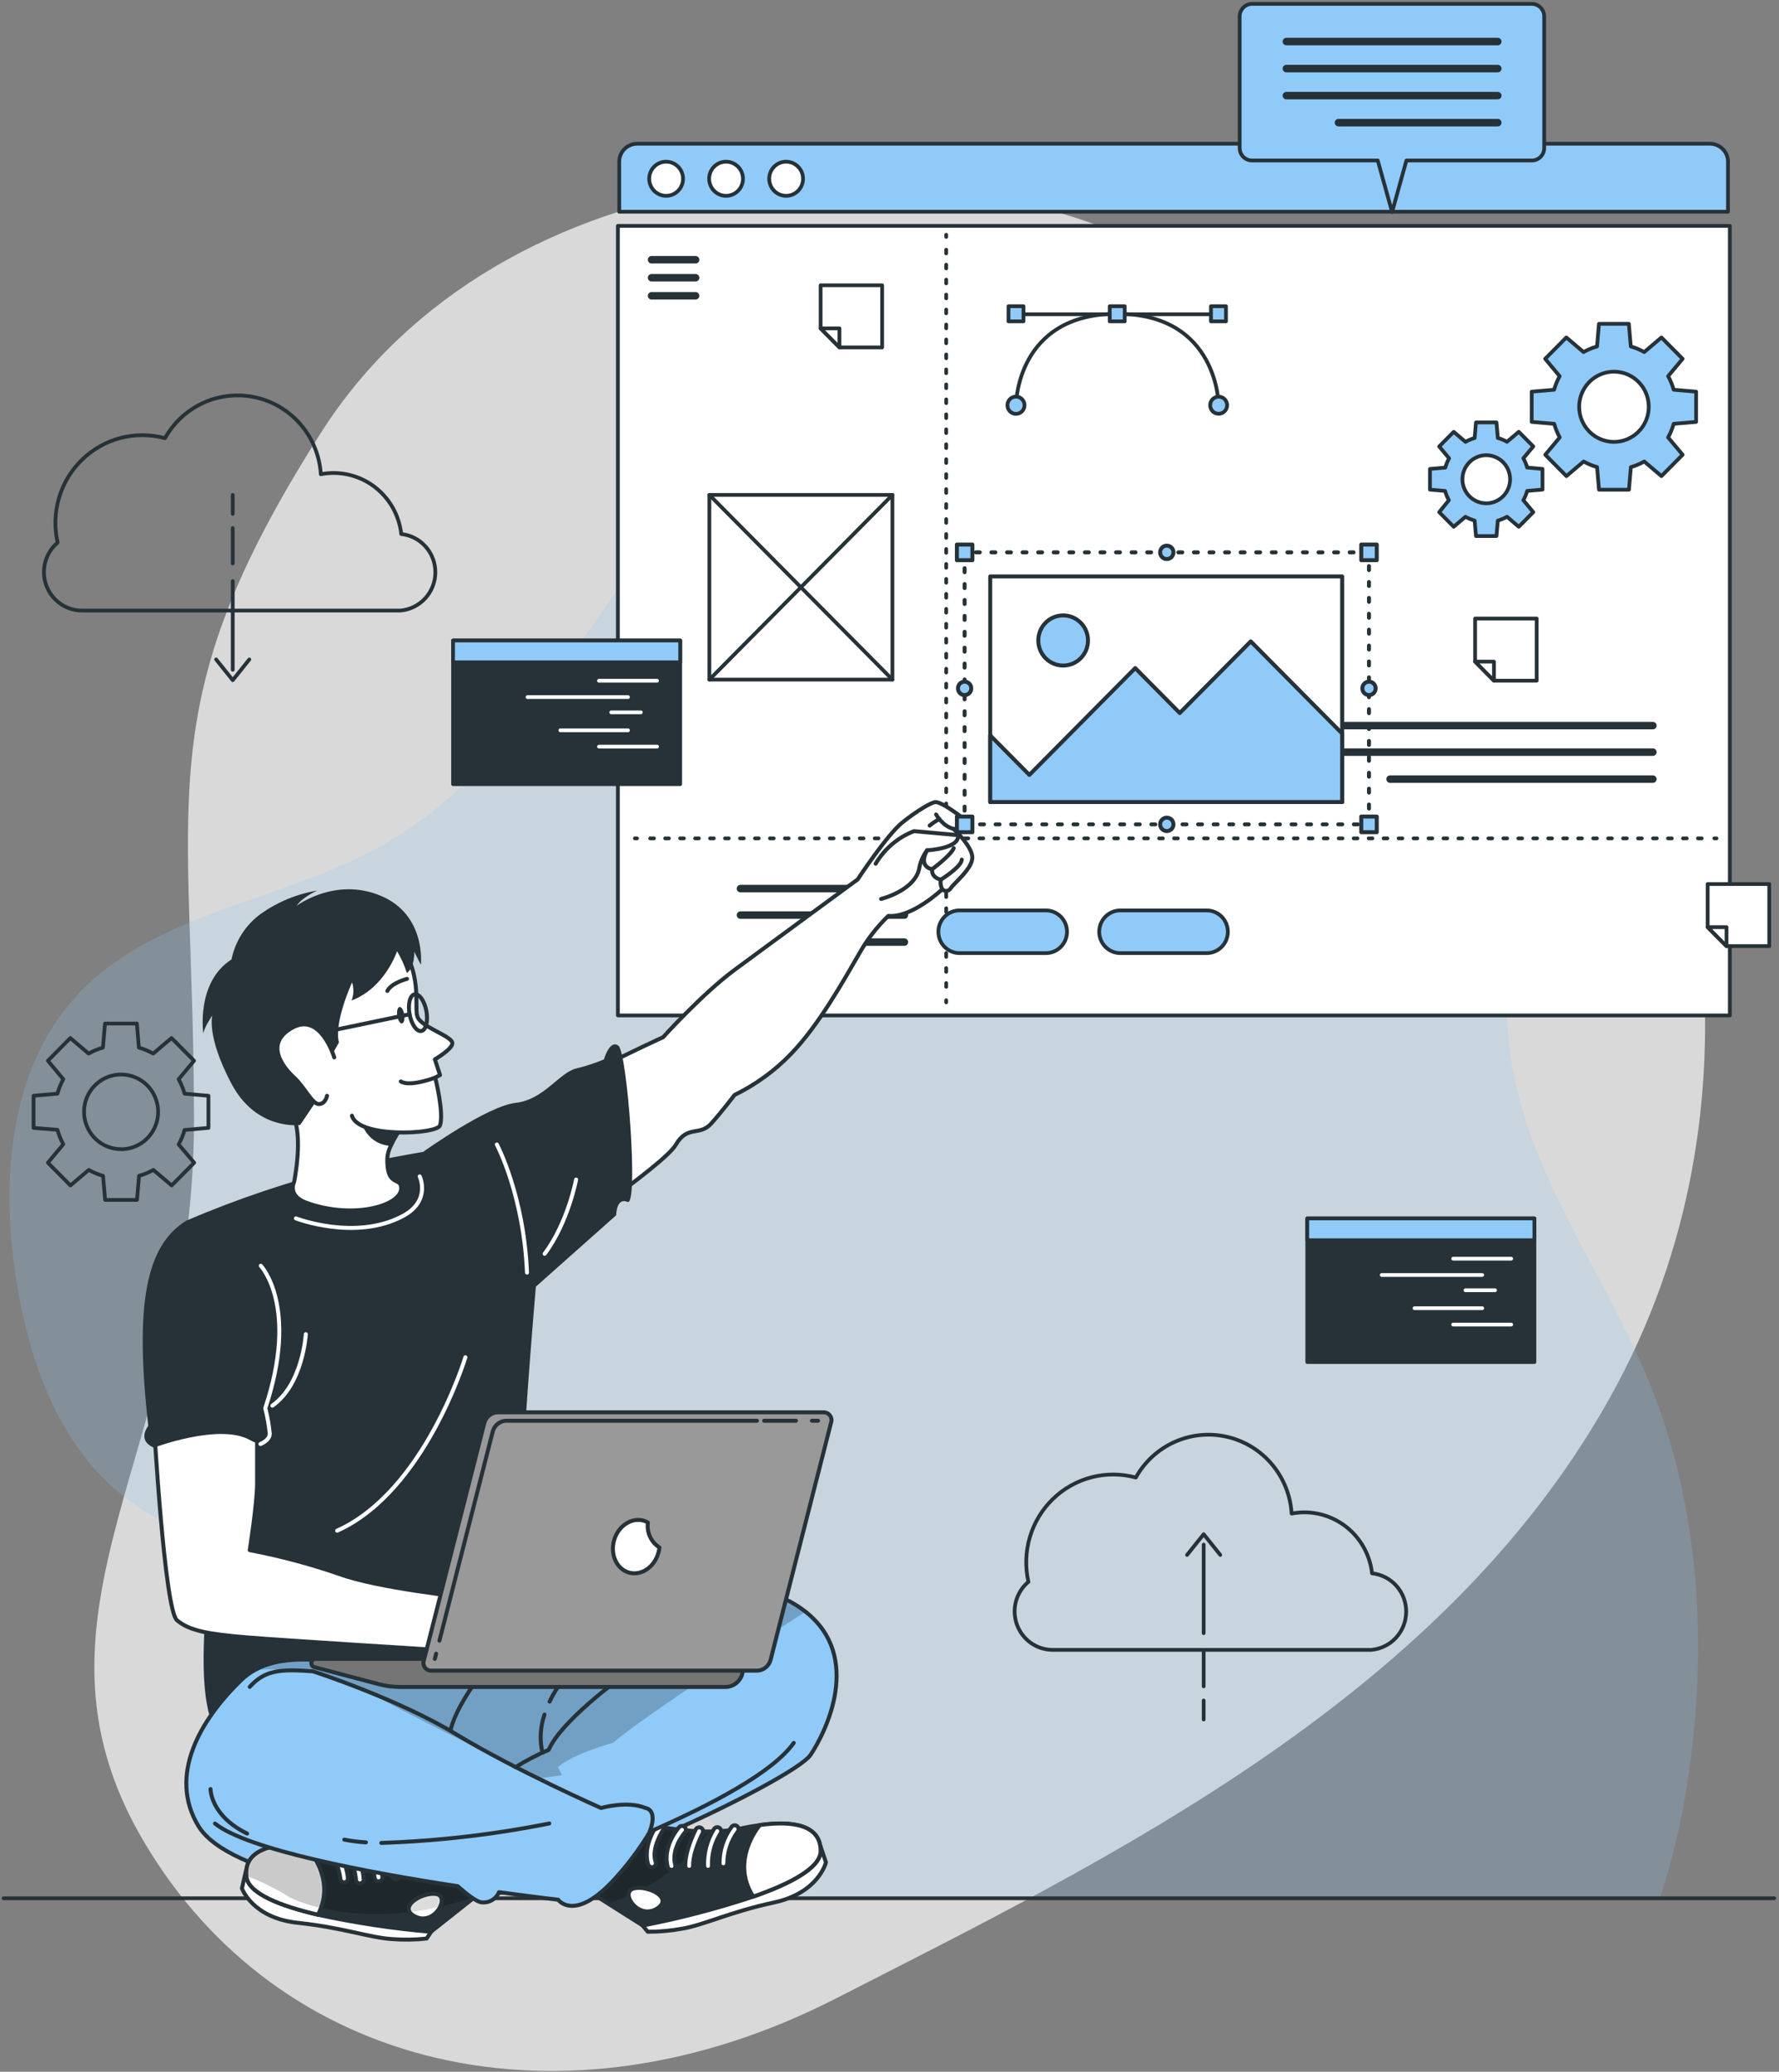 <?xml version="1.0" encoding="UTF-8"?> <svg xmlns="http://www.w3.org/2000/svg" width="498" height="580" viewBox="0 0 498 580" fill="none"><rect x="0" y="0" width="498" height="580" fill="#808080" stroke="none"/><path opacity="0.7" d="M465.92 215.094C465.92 215.094 498.954 301.182 452.531 387.867C406.107 474.552 310.489 520.346 233.958 559.504C157.428 598.661 77.959 579.591 40.197 515.455C2.435 451.32 54.226 405.539 54.297 314.083C54.368 222.627 40.73 198.415 89.843 121.151C138.956 43.888 259.35 26.778 350.395 84.086C441.44 141.394 465.92 215.094 465.92 215.094Z" fill="white"></path><path opacity="0.22" d="M464.652 531.429H214.42C213.412 529.803 212.394 528.177 211.351 526.587C184.431 485.241 141.325 455.756 94.25 441.922C73.16 435.729 50.316 432.046 33.372 417.938C15.931 403.434 7.921 380.286 4.461 357.748C0.255 330.463 2.53 299.866 20.883 279.385C42.436 255.34 78.551 252.638 106.632 236.879C154.963 209.738 173.696 147.934 217.666 114.073C245.451 92.683 282.941 84.397 316.543 89.084C364.163 95.743 408.963 127.943 422.411 175.171C426.277 188.927 427.658 203.272 426.487 217.521C424.343 245.679 418.335 274.196 423.999 301.851C430.243 332.328 449.888 358.047 461.63 386.85C476.252 422.72 478.218 462.894 472.022 501.131C470.363 511.412 467.899 521.543 464.652 531.429Z" fill="#90CAF9"></path><path d="M496.654 531.43H1.001" stroke="#263238" stroke-width="1.049" stroke-linecap="round" stroke-linejoin="round"></path><path d="M209.267 132.285V113.513L223.201 112.317C224.016 109.381 225.169 106.552 226.637 103.888L217.644 93.127L230.796 79.855L241.46 88.93C244.078 87.443 246.863 86.275 249.754 85.451L250.939 71.39H269.695L270.88 85.451C273.772 86.275 276.556 87.443 279.174 88.93L289.838 79.855L302.99 93.127L293.997 103.888C295.465 106.552 296.619 109.381 297.433 112.317L311.367 113.513V132.285L297.433 133.48C296.614 136.395 295.461 139.204 293.997 141.85L302.99 152.611L289.838 165.883L279.174 156.807C276.556 158.295 273.772 159.463 270.88 160.287L269.695 174.348H251.093L249.908 160.287C246.997 159.464 244.193 158.296 241.555 156.807L230.891 165.883L217.739 152.611L226.732 141.85C225.268 139.204 224.115 136.395 223.296 133.48L209.267 132.285ZM260.335 144.707C264.609 144.707 268.788 143.428 272.342 141.032C275.896 138.636 278.666 135.23 280.302 131.244C281.938 127.259 282.366 122.874 281.532 118.644C280.698 114.413 278.639 110.527 275.617 107.477C272.594 104.427 268.744 102.35 264.551 101.509C260.359 100.667 256.013 101.099 252.064 102.75C248.115 104.401 244.74 107.196 242.365 110.782C239.991 114.369 238.723 118.585 238.723 122.899C238.725 125.766 239.286 128.605 240.376 131.254C241.465 133.902 243.062 136.308 245.073 138.333C247.085 140.359 249.472 141.964 252.099 143.058C254.726 144.152 257.541 144.712 260.382 144.707H260.335Z" stroke="#263238" stroke-width="1.049" stroke-linecap="round" stroke-linejoin="round"></path><path d="M9.391 315.759V306.767L16.074 306.182C16.467 304.775 17.02 303.419 17.721 302.14L13.408 296.963L19.687 290.602L24.806 294.954C26.071 294.242 27.415 293.684 28.811 293.292L29.392 286.549H38.313L38.882 293.292C40.279 293.682 41.623 294.24 42.887 294.954L48.018 290.602L54.321 296.963L50.008 302.14C50.718 303.416 51.275 304.773 51.667 306.182L58.35 306.767V315.759L51.667 316.345C51.275 317.753 50.718 319.11 50.008 320.386L54.357 325.515L48.053 331.876L42.923 327.524C41.659 328.238 40.314 328.796 38.918 329.186L38.349 335.93H29.427L28.846 329.186C27.451 328.794 26.107 328.236 24.842 327.524L19.723 331.876L13.408 325.515L17.721 320.338C17.02 319.059 16.467 317.703 16.074 316.297L9.391 315.759ZM33.882 321.737C35.933 321.739 37.939 321.128 39.645 319.98C41.352 318.832 42.682 317.198 43.469 315.287C44.255 313.375 44.462 311.272 44.064 309.241C43.665 307.211 42.679 305.346 41.229 303.882C39.78 302.417 37.932 301.42 35.921 301.015C33.91 300.61 31.824 300.817 29.929 301.608C28.034 302.4 26.414 303.741 25.274 305.461C24.135 307.182 23.526 309.205 23.526 311.275C23.528 312.649 23.798 314.009 24.32 315.278C24.843 316.546 25.608 317.699 26.571 318.669C27.535 319.64 28.679 320.409 29.937 320.933C31.196 321.458 32.544 321.727 33.906 321.725L33.882 321.737Z" stroke="#263238" stroke-width="1.049" stroke-linecap="round" stroke-linejoin="round"></path><path d="M16.134 151.905C15.188 147.773 15.319 143.464 16.514 139.398C17.709 135.332 19.928 131.648 22.955 128.705C25.981 125.762 29.711 123.661 33.782 122.605C37.852 121.55 42.124 121.577 46.182 122.683C48.654 118.26 52.476 114.762 57.078 112.709C61.681 110.657 66.818 110.16 71.723 111.293C76.628 112.427 81.039 115.129 84.298 118.998C87.557 122.867 89.49 127.695 89.808 132.763C92.388 132.265 95.041 132.311 97.602 132.897C100.162 133.483 102.575 134.597 104.689 136.169C106.803 137.741 108.572 139.736 109.886 142.031C111.199 144.325 112.028 146.869 112.321 149.502C114.962 149.782 117.404 151.047 119.17 153.049C120.936 155.05 121.898 157.644 121.868 160.324C121.839 163.004 120.819 165.576 119.01 167.537C117.2 169.498 114.731 170.707 112.084 170.928H22.887C20.703 170.912 18.576 170.219 16.795 168.944C15.014 167.669 13.663 165.872 12.927 163.797C12.19 161.722 12.102 159.469 12.676 157.342C13.25 155.215 14.457 153.318 16.134 151.905Z" stroke="#263238" stroke-width="1.049" stroke-linecap="round" stroke-linejoin="round"></path><path d="M65.15 162.703V187.513" stroke="#263238" stroke-width="1.049" stroke-linecap="round" stroke-linejoin="round"></path><path d="M65.15 147.828V157.74" stroke="#263238" stroke-width="1.049" stroke-linecap="round" stroke-linejoin="round"></path><path d="M65.15 138.551V143.86" stroke="#263238" stroke-width="1.049" stroke-linecap="round" stroke-linejoin="round"></path><path d="M69.795 184.619L65.15 190.418L60.506 184.619" stroke="#263238" stroke-width="1.049" stroke-linecap="round" stroke-linejoin="round"></path><path d="M287.894 442.869C286.951 438.736 287.084 434.427 288.281 430.362C289.478 426.296 291.699 422.613 294.725 419.67C297.752 416.728 301.483 414.627 305.553 413.571C309.624 412.516 313.896 412.542 317.954 413.647C320.423 409.221 324.245 405.719 328.849 403.665C333.453 401.611 338.591 401.115 343.498 402.25C348.404 403.385 352.815 406.091 356.072 409.964C359.329 413.837 361.257 418.669 361.569 423.739C362.741 423.512 363.931 423.396 365.124 423.392C369.811 423.388 374.335 425.128 377.832 428.277C381.329 431.427 383.554 435.766 384.081 440.466C386.722 440.745 389.165 442.008 390.932 444.009C392.699 446.009 393.662 448.603 393.634 451.282C393.606 453.962 392.588 456.534 390.78 458.497C388.971 460.459 386.503 461.67 383.856 461.892H294.577C292.395 461.869 290.274 461.171 288.498 459.893C286.722 458.615 285.377 456.818 284.645 454.744C283.913 452.671 283.828 450.421 284.403 448.297C284.977 446.174 286.184 444.279 287.858 442.869H287.894Z" stroke="#263238" stroke-width="1.049" stroke-linecap="round" stroke-linejoin="round"></path><path d="M336.947 457.216V432.418" stroke="#263238" stroke-width="1.049" stroke-linecap="round" stroke-linejoin="round"></path><path d="M336.947 472.104V462.18" stroke="#263238" stroke-width="1.049" stroke-linecap="round" stroke-linejoin="round"></path><path d="M336.947 481.379V476.07" stroke="#263238" stroke-width="1.049" stroke-linecap="round" stroke-linejoin="round"></path><path d="M332.302 435.311L336.947 429.512L341.592 435.311" stroke="#263238" stroke-width="1.049" stroke-linecap="round" stroke-linejoin="round"></path><path d="M478.654 40.234H178.407C177.065 40.234 175.777 40.763 174.827 41.703C173.878 42.644 173.345 43.92 173.345 45.25V59.28H483.717V45.25C483.717 43.92 483.183 42.644 482.234 41.703C481.284 40.763 479.997 40.234 478.654 40.234Z" fill="#90CAF9" stroke="#263238" stroke-width="1.049" stroke-linecap="round" stroke-linejoin="round"></path><path d="M172.964 63.233H484.24V284.275H172.964V63.233Z" fill="white" stroke="#263238" stroke-width="1.049" stroke-linecap="round" stroke-linejoin="round"></path><path d="M181.732 50.045C181.732 50.991 182.01 51.916 182.531 52.702C183.052 53.489 183.792 54.102 184.658 54.464C185.524 54.826 186.477 54.921 187.396 54.736C188.315 54.551 189.16 54.096 189.823 53.427C190.486 52.758 190.937 51.906 191.12 50.978C191.303 50.051 191.209 49.089 190.85 48.215C190.491 47.341 189.884 46.594 189.105 46.069C188.325 45.543 187.409 45.263 186.471 45.263C185.214 45.263 184.009 45.767 183.12 46.663C182.231 47.56 181.732 48.777 181.732 50.045Z" fill="white" stroke="#263238" stroke-width="1.049" stroke-linecap="round" stroke-linejoin="round"></path><path d="M198.509 50.045C198.509 50.991 198.787 51.916 199.308 52.702C199.829 53.489 200.569 54.102 201.435 54.464C202.301 54.826 203.254 54.921 204.173 54.736C205.093 54.551 205.937 54.096 206.6 53.427C207.263 52.758 207.714 51.906 207.897 50.978C208.08 50.051 207.986 49.089 207.628 48.215C207.269 47.341 206.661 46.594 205.882 46.069C205.103 45.543 204.186 45.263 203.249 45.263C201.992 45.263 200.786 45.767 199.897 46.663C199.009 47.56 198.509 48.777 198.509 50.045Z" fill="white" stroke="#263238" stroke-width="1.049" stroke-linecap="round" stroke-linejoin="round"></path><path d="M215.322 50.045C215.322 50.991 215.6 51.916 216.121 52.702C216.641 53.489 217.382 54.102 218.248 54.464C219.114 54.826 220.067 54.921 220.986 54.736C221.905 54.551 222.75 54.096 223.413 53.427C224.075 52.758 224.527 51.906 224.71 50.978C224.893 50.051 224.799 49.089 224.44 48.215C224.081 47.341 223.474 46.594 222.694 46.069C221.915 45.543 220.999 45.263 220.061 45.263C218.804 45.263 217.599 45.767 216.71 46.663C215.821 47.56 215.322 48.777 215.322 50.045Z" fill="white" stroke="#263238" stroke-width="1.049" stroke-linecap="round" stroke-linejoin="round"></path><path d="M182.394 72.715H194.717" stroke="#263238" stroke-width="2.097" stroke-linecap="round" stroke-linejoin="round"></path><path d="M182.394 77.762H194.717" stroke="#263238" stroke-width="2.097" stroke-linecap="round" stroke-linejoin="round"></path><path d="M182.394 82.807H194.717" stroke="#263238" stroke-width="2.097" stroke-linecap="round" stroke-linejoin="round"></path><path d="M462.688 203.137H369.403" stroke="#263238" stroke-width="2.097" stroke-linecap="round" stroke-linejoin="round"></path><path d="M462.688 210.562H369.403" stroke="#263238" stroke-width="2.097" stroke-linecap="round" stroke-linejoin="round"></path><path d="M462.688 218.119H389.131" stroke="#263238" stroke-width="2.097" stroke-linecap="round" stroke-linejoin="round"></path><path d="M264.875 65.721V66.319" stroke="#263238" stroke-width="1.049" stroke-linecap="round" stroke-linejoin="round"></path><path d="M264.875 69.907V278.227" stroke="#263238" stroke-width="1.049" stroke-linecap="round" stroke-linejoin="round" stroke-dasharray="1.05 3.14"></path><path d="M264.875 280.02V280.617" stroke="#263238" stroke-width="1.049" stroke-linecap="round" stroke-linejoin="round"></path><path d="M480.496 234.703H479.904" stroke="#263238" stroke-width="1.049" stroke-linecap="round" stroke-linejoin="round"></path><path d="M476.361 234.703H180.097" stroke="#263238" stroke-width="1.049" stroke-linecap="round" stroke-linejoin="round" stroke-dasharray="1.05 3.14"></path><path d="M178.318 234.703H177.726" stroke="#263238" stroke-width="1.049" stroke-linecap="round" stroke-linejoin="round"></path><path d="M262.824 232.637H266.912V236.762H262.824V232.637Z" fill="white" stroke="#263238" stroke-width="1.049" stroke-linecap="round" stroke-linejoin="round"></path><path d="M285.458 87.981H340.033" stroke="#263238" stroke-width="1.049" stroke-linecap="round" stroke-linejoin="round"></path><path d="M284.405 113.448C284.405 113.448 284.405 87.849 312.747 87.849C341.089 87.849 341.137 113.448 341.137 113.448" stroke="#263238" stroke-width="1.049" stroke-linecap="round" stroke-linejoin="round"></path><path d="M284.405 115.866C283.084 115.866 282.012 114.784 282.012 113.45C282.012 112.117 283.084 111.035 284.405 111.035C285.727 111.035 286.799 112.117 286.799 113.45C286.799 114.784 285.727 115.866 284.405 115.866Z" fill="#90CAF9" stroke="#263238" stroke-width="1.049" stroke-linecap="round" stroke-linejoin="round"></path><path d="M343.506 113.448C343.506 112.975 343.367 112.513 343.106 112.119C342.846 111.726 342.476 111.42 342.043 111.239C341.61 111.058 341.133 111.01 340.674 111.103C340.214 111.195 339.792 111.423 339.46 111.757C339.129 112.091 338.903 112.518 338.812 112.981C338.72 113.445 338.767 113.926 338.947 114.363C339.126 114.8 339.43 115.174 339.82 115.436C340.209 115.699 340.667 115.839 341.136 115.839C341.765 115.839 342.367 115.587 342.812 115.139C343.256 114.69 343.506 114.082 343.506 113.448Z" fill="#90CAF9" stroke="#263238" stroke-width="1.049" stroke-linecap="round" stroke-linejoin="round"></path><path d="M286.503 89.965H282.309V85.732H286.503V89.965Z" fill="#90CAF9" stroke="#263238" stroke-width="1.049" stroke-linecap="round" stroke-linejoin="round"></path><path d="M314.845 89.965H310.65V85.732H314.845V89.965Z" fill="#90CAF9" stroke="#263238" stroke-width="1.049" stroke-linecap="round" stroke-linejoin="round"></path><path d="M343.187 89.965H338.992V85.732H343.187V89.965Z" fill="#90CAF9" stroke="#263238" stroke-width="1.049" stroke-linecap="round" stroke-linejoin="round"></path><path d="M428.777 118.114V109.649L435.045 109.111C435.417 107.788 435.937 106.512 436.597 105.309L432.545 100.455L438.469 94.476L443.291 98.565C444.48 97.891 445.745 97.365 447.059 96.999L447.604 90.662H455.969L456.514 96.999C457.825 97.364 459.087 97.89 460.27 98.565L465.093 94.476L471.017 100.455L466.965 105.309C467.629 106.51 468.15 107.786 468.517 109.111L474.797 109.649V118.114L468.517 118.652C468.148 119.977 467.627 121.253 466.965 122.455L471.017 127.309L465.093 133.287L460.27 129.198C459.094 129.872 457.841 130.398 456.538 130.764L455.993 137.101H447.616L447.071 130.764C445.761 130.397 444.5 129.871 443.315 129.198L438.493 133.287L432.568 127.309L436.62 122.455C435.963 121.25 435.443 119.975 435.068 118.652L428.777 118.114ZM451.799 123.71C453.725 123.71 455.608 123.134 457.21 122.054C458.811 120.974 460.06 119.439 460.797 117.643C461.534 115.847 461.727 113.871 461.351 111.964C460.975 110.058 460.048 108.307 458.686 106.932C457.323 105.558 455.588 104.622 453.699 104.242C451.809 103.863 449.851 104.058 448.071 104.802C446.292 105.546 444.771 106.805 443.7 108.421C442.63 110.038 442.059 111.938 442.059 113.882C442.059 116.488 443.085 118.988 444.912 120.831C446.738 122.675 449.215 123.71 451.799 123.71Z" fill="#90CAF9" stroke="#263238" stroke-width="1.049" stroke-linecap="round" stroke-linejoin="round"></path><path d="M400.293 137.077V131.29L404.594 130.908C404.842 130.003 405.196 129.132 405.649 128.313L402.876 124.989L406.94 120.9L410.234 123.698C411.048 123.242 411.911 122.881 412.805 122.622L413.173 118.27H418.907L419.287 122.61C420.181 122.869 421.044 123.23 421.858 123.686L425.152 120.888L429.216 124.977L426.431 128.301C426.893 129.117 427.251 129.989 427.498 130.896L431.799 131.278V137.065L427.498 137.436C427.254 138.343 426.895 139.215 426.431 140.031L429.216 143.378L425.152 147.468L421.858 144.67C421.044 145.126 420.181 145.487 419.287 145.746L418.907 150.074H413.173L412.805 145.746C411.911 145.487 411.048 145.126 410.234 144.67L406.94 147.468L402.876 143.378L405.59 140.042C405.134 139.224 404.78 138.353 404.535 137.448L400.293 137.077ZM416.04 140.903C417.36 140.906 418.652 140.513 419.751 139.774C420.849 139.035 421.706 137.984 422.213 136.753C422.719 135.523 422.852 134.168 422.595 132.861C422.338 131.555 421.703 130.354 420.769 129.412C419.835 128.47 418.646 127.828 417.35 127.569C416.055 127.31 414.713 127.444 413.494 127.955C412.274 128.466 411.233 129.331 410.5 130.439C409.768 131.548 409.379 132.851 409.381 134.184C409.384 135.965 410.087 137.672 411.335 138.932C412.583 140.191 414.275 140.9 416.04 140.903Z" fill="#90CAF9" stroke="#263238" stroke-width="1.049" stroke-linecap="round" stroke-linejoin="round"></path><path d="M253.168 248.764H207.278" stroke="#263238" stroke-width="2.097" stroke-linecap="round" stroke-linejoin="round"></path><path d="M253.168 256.189H207.278" stroke="#263238" stroke-width="2.097" stroke-linecap="round" stroke-linejoin="round"></path><path d="M253.168 263.746H227.006" stroke="#263238" stroke-width="2.097" stroke-linecap="round" stroke-linejoin="round"></path><path d="M313.631 266.832H337.791C339.362 266.832 340.869 266.202 341.98 265.081C343.091 263.959 343.715 262.439 343.715 260.853C343.715 259.268 343.091 257.747 341.98 256.626C340.869 255.505 339.362 254.875 337.791 254.875H313.631C312.06 254.875 310.553 255.505 309.442 256.626C308.331 257.747 307.707 259.268 307.707 260.853C307.707 262.439 308.331 263.959 309.442 265.081C310.553 266.202 312.06 266.832 313.631 266.832Z" fill="#90CAF9" stroke="#263238" stroke-width="1.049" stroke-linecap="round" stroke-linejoin="round"></path><path d="M268.606 266.832H292.765C294.336 266.832 295.843 266.202 296.954 265.081C298.065 263.959 298.689 262.439 298.689 260.853C298.689 259.268 298.065 257.747 296.954 256.626C295.843 255.505 294.336 254.875 292.765 254.875H268.606C267.034 254.875 265.528 255.505 264.417 256.626C263.306 257.747 262.681 259.268 262.681 260.853C262.681 262.439 263.306 263.959 264.417 265.081C265.528 266.202 267.034 266.832 268.606 266.832Z" fill="#90CAF9" stroke="#263238" stroke-width="1.049" stroke-linecap="round" stroke-linejoin="round"></path><path d="M198.581 138.559H249.814V190.259H198.581V138.559Z" fill="white" stroke="#263238" stroke-width="1.049" stroke-linecap="round" stroke-linejoin="round"></path><path d="M249.814 138.559L198.581 190.259" stroke="#263238" stroke-width="1.049" stroke-linecap="round" stroke-linejoin="round"></path><path d="M198.581 138.559L249.814 190.259" stroke="#263238" stroke-width="1.049" stroke-linecap="round" stroke-linejoin="round"></path><path d="M229.717 79.866V91.93L234.99 97.251H246.945V79.866H229.717Z" fill="white" stroke="#263238" stroke-width="1.049" stroke-linecap="round" stroke-linejoin="round"></path><path d="M229.72 91.931L234.992 97.251V91.931H229.72Z" fill="white" stroke="#263238" stroke-width="1.049" stroke-linecap="round" stroke-linejoin="round"></path><path d="M412.934 173.162V185.226L418.207 190.559H430.162V173.162H412.934Z" fill="white" stroke="#263238" stroke-width="1.049" stroke-linecap="round" stroke-linejoin="round"></path><path d="M412.934 185.229L418.207 190.561V185.229H412.934Z" fill="white" stroke="#263238" stroke-width="1.049" stroke-linecap="round" stroke-linejoin="round"></path><path d="M478.032 247.496V259.56L483.304 264.881H495.271V247.496H478.032Z" fill="white" stroke="#263238" stroke-width="1.049" stroke-linecap="round" stroke-linejoin="round"></path><path d="M478.032 259.562L483.305 264.883V259.562H478.032Z" fill="white" stroke="#263238" stroke-width="1.049" stroke-linecap="round" stroke-linejoin="round"></path><path d="M126.83 179.316H190.41V219.526H126.83V179.316Z" fill="#263238" stroke="#263238" stroke-width="1.049" stroke-linecap="round" stroke-linejoin="round"></path><path d="M126.83 179.316H190.41V185.426H126.83V179.316Z" fill="#90CAF9" stroke="#263238" stroke-width="1.049" stroke-linecap="round" stroke-linejoin="round"></path><path d="M183.928 190.58H167.671" stroke="white" stroke-width="1.049" stroke-linecap="round" stroke-linejoin="round"></path><path d="M175.799 195.158H147.67" stroke="white" stroke-width="1.049" stroke-linecap="round" stroke-linejoin="round"></path><path d="M179.391 199.426H171.108" stroke="white" stroke-width="1.049" stroke-linecap="round" stroke-linejoin="round"></path><path d="M175.799 204.461H156.853" stroke="white" stroke-width="1.049" stroke-linecap="round" stroke-linejoin="round"></path><path d="M183.928 209.027H167.671" stroke="white" stroke-width="1.049" stroke-linecap="round" stroke-linejoin="round"></path><path d="M365.947 341.102H429.527V381.312H365.947V341.102Z" fill="#263238" stroke="#263238" stroke-width="1.049" stroke-linecap="round" stroke-linejoin="round"></path><path d="M365.947 341.102H429.527V347.211H365.947V341.102Z" fill="#90CAF9" stroke="#263238" stroke-width="1.049" stroke-linecap="round" stroke-linejoin="round"></path><path d="M423.033 352.377H406.789" stroke="white" stroke-width="1.049" stroke-linecap="round" stroke-linejoin="round"></path><path d="M414.918 356.943H386.789" stroke="white" stroke-width="1.049" stroke-linecap="round" stroke-linejoin="round"></path><path d="M418.508 361.211H410.226" stroke="white" stroke-width="1.049" stroke-linecap="round" stroke-linejoin="round"></path><path d="M414.918 366.246H395.972" stroke="white" stroke-width="1.049" stroke-linecap="round" stroke-linejoin="round"></path><path d="M423.033 370.824H406.789" stroke="white" stroke-width="1.049" stroke-linecap="round" stroke-linejoin="round"></path><path d="M350.487 1.086H428.81C429.727 1.09 430.606 1.46 431.254 2.114C431.903 2.769 432.269 3.655 432.273 4.581V41.454C432.269 42.378 431.902 43.263 431.253 43.915C430.604 44.567 429.726 44.933 428.81 44.933H393.699L389.696 59.362L385.676 44.933H350.487C349.571 44.933 348.692 44.567 348.043 43.915C347.394 43.263 347.027 42.378 347.023 41.454V4.581C347.027 3.655 347.394 2.769 348.042 2.114C348.691 1.46 349.569 1.09 350.487 1.086Z" fill="#90CAF9" stroke="#263238" stroke-width="1.049" stroke-linecap="round" stroke-linejoin="round"></path><path d="M419.277 11.635H360.098" stroke="#263238" stroke-width="2.097" stroke-linecap="round" stroke-linejoin="round"></path><path d="M419.277 19.201H360.098" stroke="#263238" stroke-width="2.097" stroke-linecap="round" stroke-linejoin="round"></path><path d="M419.277 26.769H360.098" stroke="#263238" stroke-width="2.097" stroke-linecap="round" stroke-linejoin="round"></path><path d="M419.277 34.337H374.682" stroke="#263238" stroke-width="2.097" stroke-linecap="round" stroke-linejoin="round"></path><path d="M248.669 256.414C255.323 256.985 263.762 248.964 263.762 248.964C263.924 249.132 264.122 249.261 264.342 249.338C264.561 249.416 264.795 249.441 265.026 249.412C265.257 249.382 265.478 249.299 265.671 249.168C265.864 249.037 266.024 248.863 266.139 248.659C267.221 247.085 271.912 243.443 272.176 240.295C272.441 237.147 266.906 232.045 266.906 232.045C271.17 233.213 271.623 230.687 271.623 230.687C271.623 230.687 264.441 224.709 261.926 224.544C260.945 224.481 256.668 226.968 252.53 230.319C248.204 233.835 240.079 246.209 240.079 246.209C240.079 246.209 212.597 266.352 205.654 271.505C196.485 278.308 185.618 290.378 185.618 290.378C185.618 290.378 149.143 306.979 139.081 316.105L152.69 348.622C152.69 348.622 185.857 326.195 189.165 320.509C192.473 314.823 195.793 318.237 199.114 314.518C202.434 310.799 205.616 306.547 205.616 306.547C211.522 303.67 216.881 299.769 221.451 295.023C229.199 286.989 236.029 274.716 240.318 267.329C242.538 263.285 245.354 259.605 248.669 256.414Z" fill="white" stroke="#263238" stroke-width="1.113" stroke-linecap="round" stroke-linejoin="round"></path><path d="M246.644 251.666C246.644 251.666 256.543 249.242 257.398 242.655C257.776 240.985 258.501 239.414 259.524 238.047C259.524 238.047 268.756 237.591 268.177 233.796L255.851 232.691C251.364 234.431 247.586 237.64 245.122 241.804" fill="white"></path><path d="M246.644 251.666C246.644 251.666 256.543 249.242 257.398 242.655C257.776 240.985 258.501 239.414 259.524 238.047C259.524 238.047 268.756 237.591 268.177 233.796L255.851 232.691C251.364 234.431 247.586 237.64 245.122 241.804" stroke="#263238" stroke-width="1.113" stroke-linecap="round" stroke-linejoin="round"></path><path d="M263.773 248.962C263.334 248.139 263.188 247.19 263.358 246.271C263.358 246.271 260.642 245.764 260.944 243.339C260.944 243.339 256.919 242.844 259.522 238.047" stroke="#263238" stroke-width="1.113" stroke-linecap="round" stroke-linejoin="round"></path><path d="M260.946 243.337C260.946 243.337 266.367 239.289 266.971 237.436" stroke="#263238" stroke-width="1.113" stroke-linecap="round" stroke-linejoin="round"></path><path d="M263.359 246.271C263.359 246.271 269.132 242.717 269.232 240.648" stroke="#263238" stroke-width="1.113" stroke-linecap="round" stroke-linejoin="round"></path><path d="M262.042 228.02C262.042 228.02 263.878 231.345 266.922 232.043" stroke="#263238" stroke-width="1.113" stroke-linecap="round" stroke-linejoin="round"></path><path d="M262.957 229.314C261.992 229.823 261.081 230.431 260.24 231.129" stroke="#263238" stroke-width="1.113" stroke-linecap="round" stroke-linejoin="round"></path><path d="M52.146 341.726C66.378 335.648 81.059 330.7 96.054 326.927C118.14 321.711 153.911 317.053 153.911 317.053C153.911 317.053 144.075 418.335 146.666 424.427C149.257 430.52 164.803 450.979 164.803 450.979C164.803 450.979 80.672 484.08 66.007 486.898C51.341 489.715 58.988 438.351 58.988 438.351C58.988 438.351 43.493 373.063 52.146 341.726Z" fill="#263238"></path><path d="M82.347 330.852C82.347 330.852 80.347 334.659 85.604 336.652C99.225 341.729 113.74 337.249 112.193 331.867C111.602 329.811 108.231 331.867 108.42 324.252C108.512 323.078 108.824 321.933 109.338 320.876C110.299 318.816 111.457 316.856 112.797 315.025C114.25 312.986 115.808 311.024 117.463 309.148C117.463 309.148 95.842 295.187 79.806 309.148C79.831 309.085 85.793 312.131 82.347 330.852Z" fill="white" stroke="#263238" stroke-width="1.113" stroke-linecap="round" stroke-linejoin="round"></path><path d="M55.556 511.242C64.071 525.203 107.275 531.815 130.857 531.194C154.44 530.572 222.296 498.194 226.899 491.29C231.163 484.944 241.64 463.913 225.49 451.208C224.12 450.141 222.665 449.19 221.139 448.365C210.083 442.324 136.555 461.375 136.555 461.375C136.555 461.375 132.002 458.468 130.329 458.684C125.197 459.344 121.525 463.532 111.161 466.515C103.904 468.609 84.094 460.562 71.441 467.48C70.037 468.237 68.742 469.185 67.593 470.297C55.77 481.695 47.053 497.242 55.556 511.242Z" fill="#90CAF9"></path><mask id="mask0_3911_2202" style="mask-type:luminance" maskUnits="userSpaceOnUse" x="52" y="447" width="183" height="85"><path d="M55.556 511.246C64.071 525.207 107.275 531.819 130.857 531.197C154.44 530.576 222.296 498.198 226.899 491.294C231.163 484.948 241.64 463.917 225.49 451.212C224.12 450.145 222.665 449.194 221.139 448.369C210.083 442.328 136.555 461.379 136.555 461.379C136.555 461.379 132.002 458.472 130.329 458.688C125.197 459.348 121.525 463.536 111.161 466.519C103.904 468.613 84.094 460.566 71.441 467.483C70.037 468.241 68.742 469.189 67.593 470.301C55.77 481.699 47.053 497.246 55.556 511.246Z" fill="white"></path></mask><g mask="url(#mask0_3911_2202)"><path opacity="0.3" d="M71.441 467.483C84.409 466.608 95.967 469.349 104.042 474.159C113.613 479.871 158.817 501.841 158.817 501.841C158.716 499.48 156.201 494.721 156.201 494.721C160.452 490.913 171.57 487.93 171.57 487.93C180.186 480.505 214.334 458.358 225.49 451.212C224.12 450.145 222.664 449.194 221.138 448.369C210.083 442.328 136.555 461.379 136.555 461.379C136.555 461.379 132.002 458.472 130.329 458.688C125.197 459.348 121.525 463.536 111.161 466.519C103.866 468.613 84.094 460.566 71.441 467.483Z" fill="black" fill-opacity="0.7"></path></g><path d="M55.556 511.242C64.071 525.203 107.275 531.815 130.857 531.194C154.44 530.572 222.296 498.194 226.899 491.29C231.163 484.944 241.64 463.913 225.49 451.208C224.12 450.141 222.665 449.19 221.139 448.365C210.083 442.324 136.555 461.375 136.555 461.375C136.555 461.375 132.002 458.468 130.329 458.684C125.197 459.344 121.525 463.532 111.161 466.515C103.904 468.609 84.094 460.562 71.441 467.48C70.037 468.237 68.742 469.185 67.593 470.297C55.77 481.695 47.053 497.242 55.556 511.242Z" stroke="#263238" stroke-width="1.113" stroke-linecap="round" stroke-linejoin="round"></path><path d="M68.81 523.885L67.728 528.67C67.728 528.67 70.621 536.945 83.337 538.303C96.053 539.661 103.587 542.491 109.75 542.859C112.971 543.116 116.21 543.065 119.422 542.707L120.68 540.829L68.81 523.885Z" fill="white" stroke="#263238" stroke-width="1.113" stroke-linecap="round" stroke-linejoin="round"></path><path d="M142.654 523.376L120.619 540.827C109.998 539.911 99.445 538.317 89.024 536.055C78.585 533.618 69.466 530.128 68.975 525.33C68.208 518.045 75.931 516.052 85.1 516.331C86.81 516.331 88.571 516.509 90.344 516.687C105.022 518.273 123.687 510.1 123.687 510.1L142.654 523.376Z" fill="#263238"></path><mask id="mask1_3911_2202" style="mask-type:luminance" maskUnits="userSpaceOnUse" x="68" y="510" width="75" height="31"><path d="M142.654 523.374L120.619 540.825C109.998 539.909 99.445 538.315 89.024 536.053C78.585 533.616 69.466 530.126 68.975 525.328C68.208 518.043 75.931 516.05 85.1 516.329C86.81 516.329 88.571 516.507 90.344 516.685C105.022 518.271 123.687 510.098 123.687 510.098L142.654 523.374Z" fill="white"></path></mask><g mask="url(#mask1_3911_2202)"><path opacity="0.3" d="M68.963 525.149C73.241 526.755 77.345 528.797 81.213 531.242C81.213 531.242 101.677 541.865 133.133 530.924L142.654 523.373L123.687 510.084C123.687 510.084 105.035 518.27 90.344 516.671C88.571 516.481 86.81 516.354 85.1 516.316C75.994 516.037 68.334 517.991 68.963 525.149Z" fill="black" fill-opacity="0.7"></path></g><path d="M142.654 523.376L120.619 540.827C109.998 539.911 99.445 538.317 89.024 536.055C78.585 533.618 69.466 530.128 68.975 525.33C68.208 518.045 75.931 516.052 85.1 516.331C86.81 516.331 88.571 516.509 90.344 516.687C105.022 518.273 123.687 510.1 123.687 510.1L142.654 523.376Z" stroke="#263238" stroke-width="1.113" stroke-linecap="round" stroke-linejoin="round"></path><path d="M122.115 530.255C126.089 530.902 121.725 539.14 116.342 536.601C110.958 534.063 118.14 529.595 122.115 530.255Z" fill="white"></path><mask id="mask2_3911_2202" style="mask-type:luminance" maskUnits="userSpaceOnUse" x="114" y="530" width="10" height="8"><path d="M122.115 530.255C126.089 530.902 121.725 539.14 116.342 536.601C110.958 534.063 118.14 529.595 122.115 530.255Z" fill="white"></path></mask><g mask="url(#mask2_3911_2202)"><path opacity="0.2" d="M114.659 535.294C117.538 534.94 120.397 534.436 123.224 533.784C123.979 532.172 123.803 530.522 122.117 530.255C118.784 529.697 113.175 532.806 114.659 535.294Z" fill="black" fill-opacity="0.7"></path></g><path d="M122.115 530.255C126.089 530.902 121.725 539.14 116.342 536.601C110.958 534.063 118.14 529.595 122.115 530.255Z" stroke="#263238" stroke-width="1.113" stroke-linecap="round" stroke-linejoin="round"></path><path d="M89.025 536.043C78.586 533.607 69.467 530.116 68.977 525.319C68.209 518.033 75.932 516.041 85.101 516.32C85.503 516.713 94.396 525.382 89.025 536.043Z" fill="white"></path><mask id="mask3_3911_2202" style="mask-type:luminance" maskUnits="userSpaceOnUse" x="68" y="516" width="23" height="21"><path d="M89.023 536.043C78.584 533.607 69.465 530.116 68.975 525.319C68.207 518.033 75.93 516.041 85.099 516.32C85.501 516.713 94.394 525.382 89.023 536.043Z" fill="white"></path></mask><g mask="url(#mask3_3911_2202)"><path opacity="0.3" d="M68.966 525.154C73.244 526.76 77.348 528.801 81.216 531.246C83.973 532.532 86.863 533.507 89.832 534.153C93.354 524.38 85.48 516.688 85.103 516.32C75.997 516.041 68.337 517.996 68.966 525.154Z" fill="black" fill-opacity="0.7"></path></g><path d="M89.025 536.043C78.586 533.607 69.467 530.116 68.977 525.319C68.209 518.033 75.932 516.041 85.101 516.32C85.503 516.713 94.396 525.382 89.025 536.043Z" stroke="#263238" stroke-width="1.113" stroke-linecap="round" stroke-linejoin="round"></path><path d="M96.471 526.994H96.408C96.265 527.001 96.122 526.979 95.987 526.929C95.853 526.88 95.729 526.804 95.624 526.706C95.519 526.608 95.434 526.49 95.374 526.358C95.314 526.227 95.281 526.085 95.276 525.94C94.92 522.822 93.6 519.895 91.503 517.576C91.402 517.475 91.322 517.354 91.267 517.221C91.212 517.088 91.184 516.946 91.184 516.802C91.184 516.658 91.212 516.516 91.267 516.383C91.322 516.25 91.402 516.129 91.503 516.028C91.708 515.825 91.983 515.711 92.27 515.711C92.557 515.711 92.833 515.825 93.037 516.028C95.504 518.727 97.035 522.161 97.402 525.813C97.427 526.093 97.344 526.372 97.171 526.592C96.998 526.812 96.747 526.956 96.471 526.994Z" fill="white" stroke="#263238" stroke-width="1.113" stroke-linecap="round" stroke-linejoin="round"></path><path d="M100.833 527.286H100.745C100.601 527.289 100.459 527.264 100.326 527.211C100.192 527.159 100.071 527.08 99.968 526.979C99.865 526.879 99.783 526.759 99.726 526.626C99.669 526.494 99.639 526.351 99.638 526.207C99.388 523.037 98.225 520.011 96.292 517.5C96.186 517.391 96.104 517.26 96.051 517.117C95.998 516.974 95.975 516.821 95.983 516.668C95.991 516.515 96.031 516.366 96.1 516.23C96.168 516.093 96.264 515.973 96.381 515.876C96.499 515.779 96.634 515.707 96.78 515.666C96.926 515.625 97.079 515.614 97.229 515.636C97.379 515.657 97.523 515.71 97.652 515.791C97.781 515.871 97.892 515.978 97.978 516.104C100.222 518.993 101.559 522.494 101.814 526.156C101.824 526.435 101.729 526.708 101.546 526.918C101.364 527.128 101.108 527.26 100.833 527.286Z" fill="white" stroke="#263238" stroke-width="1.113" stroke-linecap="round" stroke-linejoin="round"></path><path d="M106.054 526.702C105.912 526.716 105.768 526.701 105.632 526.659C105.495 526.617 105.368 526.547 105.258 526.455C105.148 526.363 105.057 526.25 104.991 526.123C104.925 525.995 104.884 525.855 104.871 525.712C104.532 521.904 101.287 516.916 101.249 516.827C101.09 516.583 101.032 516.284 101.089 515.997C101.145 515.71 101.311 515.457 101.551 515.292C101.792 515.132 102.085 515.074 102.368 515.131C102.65 515.188 102.899 515.355 103.06 515.596C103.211 515.812 106.657 521.041 107.047 525.458C107.067 525.606 107.056 525.756 107.016 525.9C106.976 526.044 106.907 526.178 106.814 526.294C106.721 526.411 106.606 526.507 106.475 526.577C106.345 526.647 106.201 526.689 106.054 526.702Z" fill="white" stroke="#263238" stroke-width="1.113" stroke-linecap="round" stroke-linejoin="round"></path><path d="M110.983 526.181C110.887 526.193 110.79 526.193 110.694 526.181C110.552 526.158 110.416 526.107 110.295 526.03C110.173 525.954 110.067 525.853 109.984 525.735C109.901 525.617 109.842 525.483 109.81 525.342C109.779 525.201 109.776 525.054 109.801 524.912C110.568 520.241 106.267 516.243 106.229 516.205C106.087 516.002 106.016 515.756 106.029 515.508C106.043 515.26 106.138 515.023 106.301 514.837C106.464 514.65 106.685 514.525 106.928 514.48C107.17 514.436 107.42 514.476 107.638 514.593C107.851 514.783 112.87 519.429 111.901 525.305C111.855 525.528 111.742 525.732 111.578 525.888C111.414 526.045 111.207 526.147 110.983 526.181Z" fill="white" stroke="#263238" stroke-width="1.113" stroke-linecap="round" stroke-linejoin="round"></path><path d="M116.342 524.875C116.226 524.894 116.107 524.894 115.99 524.875C115.719 524.808 115.484 524.64 115.332 524.404C115.18 524.168 115.123 523.883 115.173 523.606C116.116 519.443 112.053 514.721 112.003 514.721C111.815 514.502 111.72 514.216 111.738 513.926C111.757 513.636 111.889 513.366 112.104 513.173C112.21 513.076 112.334 513.002 112.469 512.954C112.604 512.906 112.747 512.886 112.889 512.894C113.032 512.903 113.172 512.939 113.3 513.002C113.429 513.065 113.544 513.154 113.638 513.262C113.839 513.49 118.493 518.859 117.298 524.139C117.229 524.343 117.101 524.522 116.931 524.653C116.761 524.784 116.556 524.861 116.342 524.875Z" fill="white" stroke="#263238" stroke-width="1.113" stroke-linecap="round" stroke-linejoin="round"></path><path d="M229.639 516.727L231.211 521.372C231.211 521.372 229.199 529.914 216.697 532.604C204.194 535.295 197 538.95 190.963 539.94C187.785 540.531 184.56 540.819 181.329 540.803L179.882 539.065L229.639 516.727Z" fill="white" stroke="#263238" stroke-width="1.113" stroke-linecap="round" stroke-linejoin="round"></path><path d="M156.201 524.05L179.923 539.064C190.39 537.03 200.72 534.329 210.851 530.98C220.975 527.451 229.717 523.009 229.717 518.186C229.717 510.85 221.831 509.695 212.737 510.939C211.039 511.167 209.304 511.485 207.555 511.853C193.129 514.988 173.722 508.832 173.722 508.832L156.201 524.05Z" fill="#263238"></path><mask id="mask4_3911_2202" style="mask-type:luminance" maskUnits="userSpaceOnUse" x="156" y="508" width="74" height="32"><path d="M156.199 524.046L179.921 539.061C190.388 537.026 200.718 534.325 210.849 530.976C220.973 527.447 229.715 523.005 229.715 518.182C229.715 510.846 221.829 509.691 212.735 510.935C211.037 511.163 209.302 511.481 207.553 511.849C193.127 514.984 173.72 508.828 173.72 508.828L156.199 524.046Z" fill="white"></path></mask><g mask="url(#mask4_3911_2202)"><path opacity="0.3" d="M156.202 524.049L170.15 532.933C181.461 529.388 191.379 522.341 198.5 512.791C190.092 512.604 181.747 511.286 173.685 508.869L156.202 524.049Z" fill="black" fill-opacity="0.7"></path></g><path d="M156.201 524.05L179.923 539.064C190.39 537.03 200.72 534.329 210.851 530.98C220.975 527.451 229.717 523.009 229.717 518.186C229.717 510.85 221.831 509.695 212.737 510.939C211.039 511.167 209.304 511.485 207.555 511.853C193.129 514.988 173.722 508.832 173.722 508.832L156.201 524.05Z" stroke="#263238" stroke-width="1.113" stroke-linecap="round" stroke-linejoin="round"></path><path d="M210.851 530.965C220.975 527.437 229.717 522.995 229.717 518.172C229.717 510.836 221.831 509.681 212.737 510.925C212.335 511.356 204.398 520.939 210.851 530.965Z" fill="white" stroke="#263238" stroke-width="1.113" stroke-linecap="round" stroke-linejoin="round"></path><path d="M202.499 522.754H202.562C202.851 522.735 203.121 522.601 203.314 522.383C203.507 522.165 203.607 521.879 203.593 521.587C203.613 518.453 204.612 515.407 206.448 512.88C206.555 512.769 206.638 512.636 206.691 512.491C206.743 512.346 206.766 512.191 206.755 512.037C206.745 511.882 206.703 511.732 206.631 511.595C206.56 511.458 206.461 511.338 206.34 511.242C206.22 511.147 206.081 511.078 205.932 511.04C205.783 511.002 205.628 510.996 205.477 511.022C205.326 511.048 205.182 511.106 205.055 511.193C204.927 511.279 204.819 511.391 204.738 511.522C202.567 514.453 201.402 518.017 201.417 521.675C201.42 521.963 201.536 522.237 201.738 522.439C201.941 522.641 202.214 522.754 202.499 522.754Z" fill="white" stroke="#263238" stroke-width="1.113" stroke-linecap="round" stroke-linejoin="round"></path><path d="M198.195 523.478H198.296C198.584 523.452 198.851 523.312 199.037 523.088C199.223 522.865 199.314 522.576 199.289 522.285C199.2 519.113 200.035 515.984 201.692 513.286C201.774 513.166 201.833 513.031 201.863 512.888C201.894 512.745 201.897 512.598 201.871 512.454C201.845 512.31 201.792 512.173 201.714 512.05C201.635 511.927 201.534 511.821 201.415 511.738C201.296 511.654 201.162 511.596 201.021 511.565C200.879 511.533 200.733 511.531 200.591 511.557C200.448 511.583 200.312 511.637 200.19 511.716C200.068 511.795 199.963 511.897 199.881 512.017C197.938 515.124 196.973 518.753 197.114 522.425C197.126 522.706 197.246 522.972 197.447 523.168C197.648 523.364 197.916 523.475 198.195 523.478Z" fill="white" stroke="#263238" stroke-width="1.113" stroke-linecap="round" stroke-linejoin="round"></path><path d="M192.939 523.477C193.228 523.471 193.503 523.35 193.705 523.141C193.908 522.933 194.021 522.652 194.021 522.36C193.945 518.489 196.662 513.248 196.7 513.197C196.833 512.936 196.859 512.632 196.772 512.352C196.684 512.071 196.491 511.837 196.234 511.699C195.977 511.565 195.678 511.54 195.402 511.628C195.127 511.716 194.897 511.91 194.763 512.169C194.637 512.397 191.757 517.956 191.832 522.399C191.839 522.689 191.959 522.965 192.166 523.167C192.373 523.369 192.651 523.481 192.939 523.477Z" fill="white" stroke="#263238" stroke-width="1.113" stroke-linecap="round" stroke-linejoin="round"></path><path d="M187.983 523.478H188.273C188.551 523.398 188.786 523.21 188.928 522.956C189.069 522.702 189.105 522.401 189.027 522.12C187.77 517.563 191.631 513.121 191.669 513.083C191.778 512.978 191.864 512.852 191.923 512.711C191.981 512.571 192.01 512.42 192.008 512.268C192.006 512.116 191.972 511.966 191.91 511.827C191.847 511.689 191.757 511.565 191.645 511.463C191.533 511.361 191.401 511.284 191.258 511.236C191.115 511.188 190.964 511.17 190.814 511.184C190.663 511.198 190.518 511.243 190.386 511.317C190.254 511.39 190.138 511.49 190.046 511.611C189.857 511.827 185.342 516.98 186.927 522.716C187.001 522.939 187.143 523.133 187.333 523.27C187.523 523.407 187.75 523.479 187.983 523.478Z" fill="white" stroke="#263238" stroke-width="1.113" stroke-linecap="round" stroke-linejoin="round"></path><path d="M182.512 522.753C182.633 522.758 182.753 522.736 182.864 522.69C183.002 522.645 183.128 522.574 183.237 522.479C183.346 522.384 183.435 522.268 183.499 522.137C183.562 522.007 183.599 521.865 183.606 521.72C183.614 521.575 183.593 521.43 183.544 521.293C182.173 517.257 185.732 512.142 185.757 512.092C185.86 511.976 185.938 511.839 185.985 511.691C186.032 511.543 186.047 511.386 186.03 511.232C186.013 511.077 185.964 510.928 185.886 510.794C185.807 510.659 185.702 510.544 185.576 510.454C185.45 510.363 185.307 510.301 185.156 510.271C185.004 510.241 184.848 510.243 184.698 510.278C184.548 510.313 184.406 510.379 184.283 510.473C184.16 510.567 184.058 510.686 183.984 510.822C183.808 511.064 179.745 516.902 181.468 522.03C181.548 522.243 181.691 522.427 181.878 522.557C182.064 522.686 182.286 522.755 182.512 522.753Z" fill="white" stroke="#263238" stroke-width="1.113" stroke-linecap="round" stroke-linejoin="round"></path><path d="M177.342 528.708C173.455 529.786 178.6 537.465 183.744 534.419C188.888 531.373 181.216 527.641 177.342 528.708Z" fill="white" stroke="#263238" stroke-width="1.113" stroke-linecap="round" stroke-linejoin="round"></path><path d="M222.195 487.941C216.372 496.179 199.103 505.279 181.947 512.78C178.879 517.908 175.26 522.679 171.156 527.007C160.566 537.999 156.252 531.843 156.252 531.843C156.252 531.843 149.56 531.082 139.687 529.724C139.276 530.69 138.56 531.492 137.649 532.004C136.739 532.516 135.687 532.709 134.656 532.554C133.398 532.351 130.883 530.498 128.103 528.048C103.162 524.241 69.316 517.895 60.185 510.508" fill="#90CAF9"></path><path d="M222.195 487.941C216.372 496.179 199.103 505.279 181.947 512.78C178.879 517.908 175.26 522.679 171.156 527.008C160.566 537.999 156.252 531.843 156.252 531.843C156.252 531.843 149.56 531.082 139.687 529.724C139.276 530.69 138.56 531.492 137.649 532.004C136.739 532.516 135.687 532.709 134.656 532.554C133.398 532.351 130.883 530.498 128.103 528.048C103.162 524.241 69.316 517.895 60.185 510.508" stroke="#263238" stroke-width="1.113" stroke-linecap="round" stroke-linejoin="round"></path><path d="M69.908 472.252C74.222 467.467 78.536 467.251 87.592 467.899C87.592 467.899 111.225 475.514 127.714 485.528C144.203 495.542 168.251 506.165 168.251 506.165C168.251 506.165 175.584 504.02 180.69 506.165C180.69 506.165 184.275 506.444 181.872 512.765" stroke="#263238" stroke-width="1.113" stroke-linecap="round" stroke-linejoin="round"></path><path d="M58.938 500.848C58.938 500.848 58.812 508.222 69.176 513.324" stroke="#263238" stroke-width="1.113" stroke-linecap="round" stroke-linejoin="round"></path><path d="M173.244 470.08C173.244 470.08 156.893 482.011 153.611 489.88C150.397 491.247 147.294 492.863 144.329 494.715" stroke="#263238" stroke-width="1.113" stroke-linecap="round" stroke-linejoin="round"></path><path d="M152.428 479.996C151.229 483.425 151.028 487.129 151.849 490.67" stroke="#263238" stroke-width="1.113" stroke-linecap="round" stroke-linejoin="round"></path><path d="M156.201 472.252C155.31 473.56 154.528 474.939 153.862 476.377" stroke="#263238" stroke-width="1.113" stroke-linecap="round" stroke-linejoin="round"></path><path d="M132.908 471.16C132.908 471.16 127.437 478.547 126.079 484.538" stroke="#263238" stroke-width="1.113" stroke-linecap="round" stroke-linejoin="round"></path><path d="M102.434 515.785C100.399 515.664 98.374 515.41 96.371 515.023" stroke="#263238" stroke-width="1.113" stroke-linecap="round" stroke-linejoin="round"></path><path d="M153.762 510.494C138.258 513.593 122.531 515.414 106.734 515.939" stroke="#263238" stroke-width="1.113" stroke-linecap="round" stroke-linejoin="round"></path><path d="M43.092 398.574C43.092 398.574 46.048 450.611 49.532 453.594C53.016 456.576 58.512 457.503 68.914 458.379C79.315 459.254 125.324 462.097 125.324 462.097L130.279 447.184C130.279 447.184 105.816 444.646 94.962 440.648C86.778 437.825 78.405 435.594 69.907 433.972C69.907 433.972 71.97 420.886 71.97 415.251V388.75" fill="white"></path><path d="M43.092 398.574C43.092 398.574 46.048 450.611 49.532 453.594C53.016 456.576 58.512 457.503 68.914 458.379C79.315 459.254 125.324 462.097 125.324 462.097L130.279 447.184C130.279 447.184 105.816 444.646 94.962 440.648C86.778 437.825 78.405 435.594 69.907 433.972C69.907 433.972 71.97 420.886 71.97 415.251V388.75" stroke="#263238" stroke-width="1.113" stroke-linecap="round" stroke-linejoin="round"></path><path d="M52.145 341.727C40.938 348.694 37.631 364.801 41.505 399.183C41.505 399.183 38.197 403.245 43.089 405.276C43.089 405.276 61.415 398.358 69.93 403.131C78.445 407.903 76.218 396.543 76.218 396.543C76.218 396.543 79.728 364.915 71.967 359.191" fill="#263238"></path><path d="M72.999 354.355C72.999 354.355 83.778 365.664 74.257 394.247C74.858 396.579 75.278 398.956 75.515 401.354C75.515 403.271 72.911 404.261 72.911 404.261" stroke="white" stroke-width="1.113" stroke-linecap="round" stroke-linejoin="round"></path><path d="M85.602 373.51C85.602 373.51 84.822 387.471 76.244 393.525" stroke="white" stroke-width="1.113" stroke-linecap="round" stroke-linejoin="round"></path><path d="M82.836 341.093C82.836 341.093 99.552 347.553 112.846 340.395C120.732 336.155 117.487 329.34 117.487 329.34" stroke="white" stroke-width="1.113" stroke-linecap="round" stroke-linejoin="round"></path><path d="M203.039 472.278H112.054C109.999 472.279 107.952 472.01 105.966 471.479L88.018 466.732C87.77 466.667 87.55 466.521 87.393 466.317C87.236 466.112 87.15 465.861 87.15 465.602C87.15 465.289 87.273 464.989 87.493 464.768C87.712 464.546 88.01 464.422 88.32 464.422H206.8C207.108 464.425 207.402 464.551 207.619 464.772C207.836 464.993 207.957 465.291 207.957 465.602V467.316C207.957 468.632 207.439 469.894 206.517 470.825C205.594 471.755 204.344 472.278 203.039 472.278Z" fill="#757575" stroke="#263238" stroke-width="1.113" stroke-linecap="round" stroke-linejoin="round"></path><path d="M212.033 467.708H120.796C120.438 467.724 120.083 467.651 119.76 467.495C119.438 467.339 119.159 467.104 118.948 466.812C118.737 466.521 118.602 466.181 118.553 465.823C118.505 465.465 118.545 465.101 118.67 464.763L135.587 398.346C135.814 397.531 136.287 396.807 136.941 396.277C137.595 395.747 138.397 395.436 139.234 395.388H230.497C230.854 395.374 231.21 395.449 231.532 395.607C231.854 395.765 232.133 396.001 232.343 396.293C232.554 396.586 232.689 396.926 232.738 397.284C232.786 397.642 232.747 398.007 232.622 398.346L215.693 464.763C215.467 465.58 214.991 466.304 214.334 466.832C213.677 467.361 212.872 467.667 212.033 467.708Z" fill="#999999" stroke="#263238" stroke-width="1.113" stroke-linecap="round" stroke-linejoin="round"></path><path d="M227.277 397.748H229" stroke="#263238" stroke-width="1.113" stroke-linecap="round" stroke-linejoin="round"></path><path d="M213.908 397.748H222.812" stroke="#263238" stroke-width="1.113" stroke-linecap="round" stroke-linejoin="round"></path><path d="M123.009 459.317L137.951 400.705C138.176 399.891 138.647 399.168 139.299 398.638C139.951 398.108 140.75 397.797 141.586 397.748H211.895" stroke="#263238" stroke-width="1.113" stroke-linecap="round" stroke-linejoin="round"></path><path d="M121.713 464.422L122.09 462.963" stroke="#263238" stroke-width="1.113" stroke-linecap="round" stroke-linejoin="round"></path><path d="M184.602 433.227C184.54 433.764 184.43 434.295 184.275 434.813C183.117 438.811 179.407 441.248 175.999 440.233C172.59 439.217 170.766 435.156 171.923 431.158C173.081 427.16 176.816 424.723 180.225 425.738C180.623 425.861 181.006 426.027 181.369 426.233C181.182 427.589 181.387 428.971 181.961 430.212C182.534 431.453 183.451 432.5 184.602 433.227Z" fill="white" stroke="#263238" stroke-width="1.113" stroke-linecap="round" stroke-linejoin="round"></path><path d="M144.328 308.754C152.226 307.891 156.528 300.314 161.282 299.133C163.935 298.493 166.533 297.644 169.055 296.595C169.055 296.595 170.69 290.833 173.143 292.787C175.595 294.742 178.815 337.844 175.658 336.486C172.501 335.128 172.489 340.218 172.489 340.218L143.171 366.287L118.594 322.373C118.594 322.373 136.429 309.63 144.328 308.754Z" fill="#263238"></path><path d="M383.238 155.267V154.633H382.609" stroke="#263238" stroke-width="1.113" stroke-linecap="round" stroke-linejoin="round"></path><path d="M378.91 154.633H272.505" stroke="#263238" stroke-width="1.113" stroke-linecap="round" stroke-linejoin="round" stroke-dasharray="1.09 3.27"></path><path d="M270.668 154.633H270.039V155.267" stroke="#263238" stroke-width="1.113" stroke-linecap="round" stroke-linejoin="round"></path><path d="M270.027 159.076V228.248" stroke="#263238" stroke-width="1.113" stroke-linecap="round" stroke-linejoin="round" stroke-dasharray="1.11 3.34"></path><path d="M270.039 230.15V230.785H270.668" stroke="#263238" stroke-width="1.113" stroke-linecap="round" stroke-linejoin="round"></path><path d="M274.352 230.787H380.758" stroke="#263238" stroke-width="1.113" stroke-linecap="round" stroke-linejoin="round" stroke-dasharray="1.09 3.27"></path><path d="M382.609 230.785H383.238V230.15" stroke="#263238" stroke-width="1.113" stroke-linecap="round" stroke-linejoin="round"></path><path d="M383.223 226.343V157.172" stroke="#263238" stroke-width="1.113" stroke-linecap="round" stroke-linejoin="round" stroke-dasharray="1.11 3.34"></path><path d="M326.625 156.513C325.597 156.513 324.763 155.672 324.763 154.634C324.763 153.597 325.597 152.756 326.625 152.756C327.653 152.756 328.486 153.597 328.486 154.634C328.486 155.672 327.653 156.513 326.625 156.513Z" fill="#90CAF9" stroke="#263238" stroke-width="1.113" stroke-linecap="round" stroke-linejoin="round"></path><path d="M383.224 194.591C382.196 194.591 381.363 193.75 381.363 192.712C381.363 191.675 382.196 190.834 383.224 190.834C384.253 190.834 385.086 191.675 385.086 192.712C385.086 193.75 384.253 194.591 383.224 194.591Z" fill="#90CAF9" stroke="#263238" stroke-width="1.113" stroke-linecap="round" stroke-linejoin="round"></path><path d="M326.625 232.663C325.597 232.663 324.763 231.822 324.763 230.785C324.763 229.747 325.597 228.906 326.625 228.906C327.653 228.906 328.486 229.747 328.486 230.785C328.486 231.822 327.653 232.663 326.625 232.663Z" fill="#90CAF9" stroke="#263238" stroke-width="1.113" stroke-linecap="round" stroke-linejoin="round"></path><path d="M270.027 194.591C268.999 194.591 268.166 193.75 268.166 192.712C268.166 191.675 268.999 190.834 270.027 190.834C271.055 190.834 271.889 191.675 271.889 192.712C271.889 193.75 271.055 194.591 270.027 194.591Z" fill="#90CAF9" stroke="#263238" stroke-width="1.113" stroke-linecap="round" stroke-linejoin="round"></path><path d="M267.866 228.605H272.205V232.984H267.866V228.605Z" fill="#90CAF9" stroke="#263238" stroke-width="1.113" stroke-linecap="round" stroke-linejoin="round"></path><path d="M267.866 152.451H272.205V156.83H267.866V152.451Z" fill="#90CAF9" stroke="#263238" stroke-width="1.113" stroke-linecap="round" stroke-linejoin="round"></path><path d="M381.061 228.605H385.4V232.984H381.061V228.605Z" fill="#90CAF9" stroke="#263238" stroke-width="1.113" stroke-linecap="round" stroke-linejoin="round"></path><path d="M381.061 152.451H385.4V156.83H381.061V152.451Z" fill="#90CAF9" stroke="#263238" stroke-width="1.113" stroke-linecap="round" stroke-linejoin="round"></path><path d="M277.197 161.373H375.717V224.541H277.197V161.373Z" fill="white" stroke="#263238" stroke-width="1.113" stroke-linecap="round" stroke-linejoin="round"></path><path d="M277.197 205.884L288.152 216.939L317.785 187.036L330.249 199.614L350.122 179.561L375.717 205.376V224.541H277.197V205.884Z" fill="#90CAF9" stroke="#263238" stroke-width="1.113" stroke-linecap="round" stroke-linejoin="round"></path><path d="M297.611 186.326C293.77 186.326 290.656 183.184 290.656 179.308C290.656 175.431 293.77 172.289 297.611 172.289C301.452 172.289 304.566 175.431 304.566 179.308C304.566 183.184 301.452 186.326 297.611 186.326Z" fill="#90CAF9" stroke="#263238" stroke-width="1.113" stroke-linecap="round" stroke-linejoin="round"></path><path d="M139.082 320.404C139.082 320.404 146.628 334.581 147.521 356.272" stroke="white" stroke-width="1.113" stroke-linecap="round" stroke-linejoin="round"></path><path d="M161.27 330.217C161.27 330.217 159.018 342.274 152.465 351.006" stroke="white" stroke-width="1.113" stroke-linecap="round" stroke-linejoin="round"></path><path d="M130.279 379.971C130.279 379.971 118.96 417.488 94.371 428.53" stroke="white" stroke-width="1.113" stroke-linecap="round" stroke-linejoin="round"></path><path d="M100.494 312.055C100.494 312.055 101.563 320.241 109.362 320.812C110.322 318.753 111.481 316.793 112.82 314.961C108.771 313.752 104.655 312.782 100.494 312.055Z" fill="#263238"></path><path d="M83.88 312.624C83.88 312.624 70.837 314.236 65.379 296.568C59.92 278.901 64.209 265.587 85.792 259.178C97.766 255.624 109.689 258.479 114.053 267.63C117.751 275.461 116.003 281.972 116.846 284.6C117.801 287.544 126.631 290.045 126.631 292.063C126.631 293.725 121.738 296.568 121.738 296.568L123.172 300.96L121.826 301.683C121.826 301.683 124.342 311.57 123.172 315.061C122.342 317.599 100.243 318.665 98.52 312.344" fill="white"></path><path d="M83.88 312.624C83.88 312.624 70.837 314.236 65.379 296.568C59.92 278.901 64.209 265.587 85.792 259.178C97.766 255.624 109.689 258.479 114.053 267.63C117.751 275.461 116.003 281.972 116.846 284.6C117.801 287.544 126.631 290.045 126.631 292.063C126.631 293.725 121.738 296.568 121.738 296.568L123.172 300.96L121.826 301.683C121.826 301.683 124.342 311.57 123.172 315.061C122.342 317.599 100.243 318.665 98.52 312.344" stroke="#263238" stroke-width="1.113" stroke-linecap="round" stroke-linejoin="round"></path><path d="M113.93 274.041C113.93 274.041 109.616 275.133 108.433 277.417" stroke="#263238" stroke-width="1.113" stroke-linecap="round" stroke-linejoin="round"></path><path d="M113.173 284.079C113.362 285.348 113.072 286.452 112.519 286.528C111.965 286.605 111.387 285.64 111.198 284.358C111.01 283.076 111.311 281.985 111.852 281.909C112.393 281.832 112.984 282.797 113.173 284.079Z" fill="#263238"></path><path d="M121.826 301.684C121.826 301.684 114.808 304.4 112.192 302.762" stroke="#263238" stroke-width="1.113" stroke-linecap="round" stroke-linejoin="round"></path><path d="M119.361 283.064C119.877 285.907 119.248 288.395 117.952 288.636C116.657 288.877 115.173 286.783 114.657 283.953C114.141 281.123 114.758 278.61 116.066 278.368C117.374 278.127 118.833 280.234 119.361 283.064Z" stroke="#263238" stroke-width="1.113" stroke-linecap="round" stroke-linejoin="round"></path><path d="M64.801 268.607C65.852 263.464 68.778 258.907 73.002 255.839C77.709 252.503 83.099 250.278 88.774 249.328C88.774 249.328 84.611 251.169 83.026 253.593C83.026 253.593 93.805 245.419 106.609 250.788C119.413 256.157 117.815 270.105 117.815 270.105L115.954 266.45C115.954 266.45 116.168 270.803 113.904 272.402C113.225 270.27 112.301 268.225 111.149 266.31C111.149 266.31 107.753 276.603 98.408 280.094C99.043 278.471 99.096 276.675 98.559 275.017C98.559 275.017 93.377 286.326 94.886 291.847L93.239 294.74C93.239 294.74 87.29 288.661 82.447 293.725C79.668 296.644 87.768 307.686 88.925 307.686L84.032 314.933C84.032 314.933 71.807 316.698 64.763 303.333C57.72 289.968 59.443 284.295 59.443 284.295C59.443 284.295 57.141 287.544 56.928 289.372C56.902 289.346 54.815 274.992 64.801 268.607Z" fill="#263238"></path><path d="M93.566 296.023C93.566 296.023 89.793 283.229 81.769 287.735C73.744 292.241 79.467 299.069 82.347 301.696C85.228 304.323 87.378 309.096 89.252 309.096C91.126 309.096 91.541 306.773 91.541 306.773" fill="white"></path><path d="M93.566 296.023C93.566 296.023 89.793 283.229 81.769 287.735C73.744 292.241 79.467 299.069 82.347 301.696C85.228 304.323 87.378 309.096 89.252 309.096C91.126 309.096 91.541 306.773 91.541 306.773" stroke="#263238" stroke-width="1.113" stroke-linecap="round" stroke-linejoin="round"></path><path d="M114.656 283.955L92.268 288.638" stroke="#263238" stroke-width="1.113" stroke-linecap="round" stroke-linejoin="round"></path></svg> 